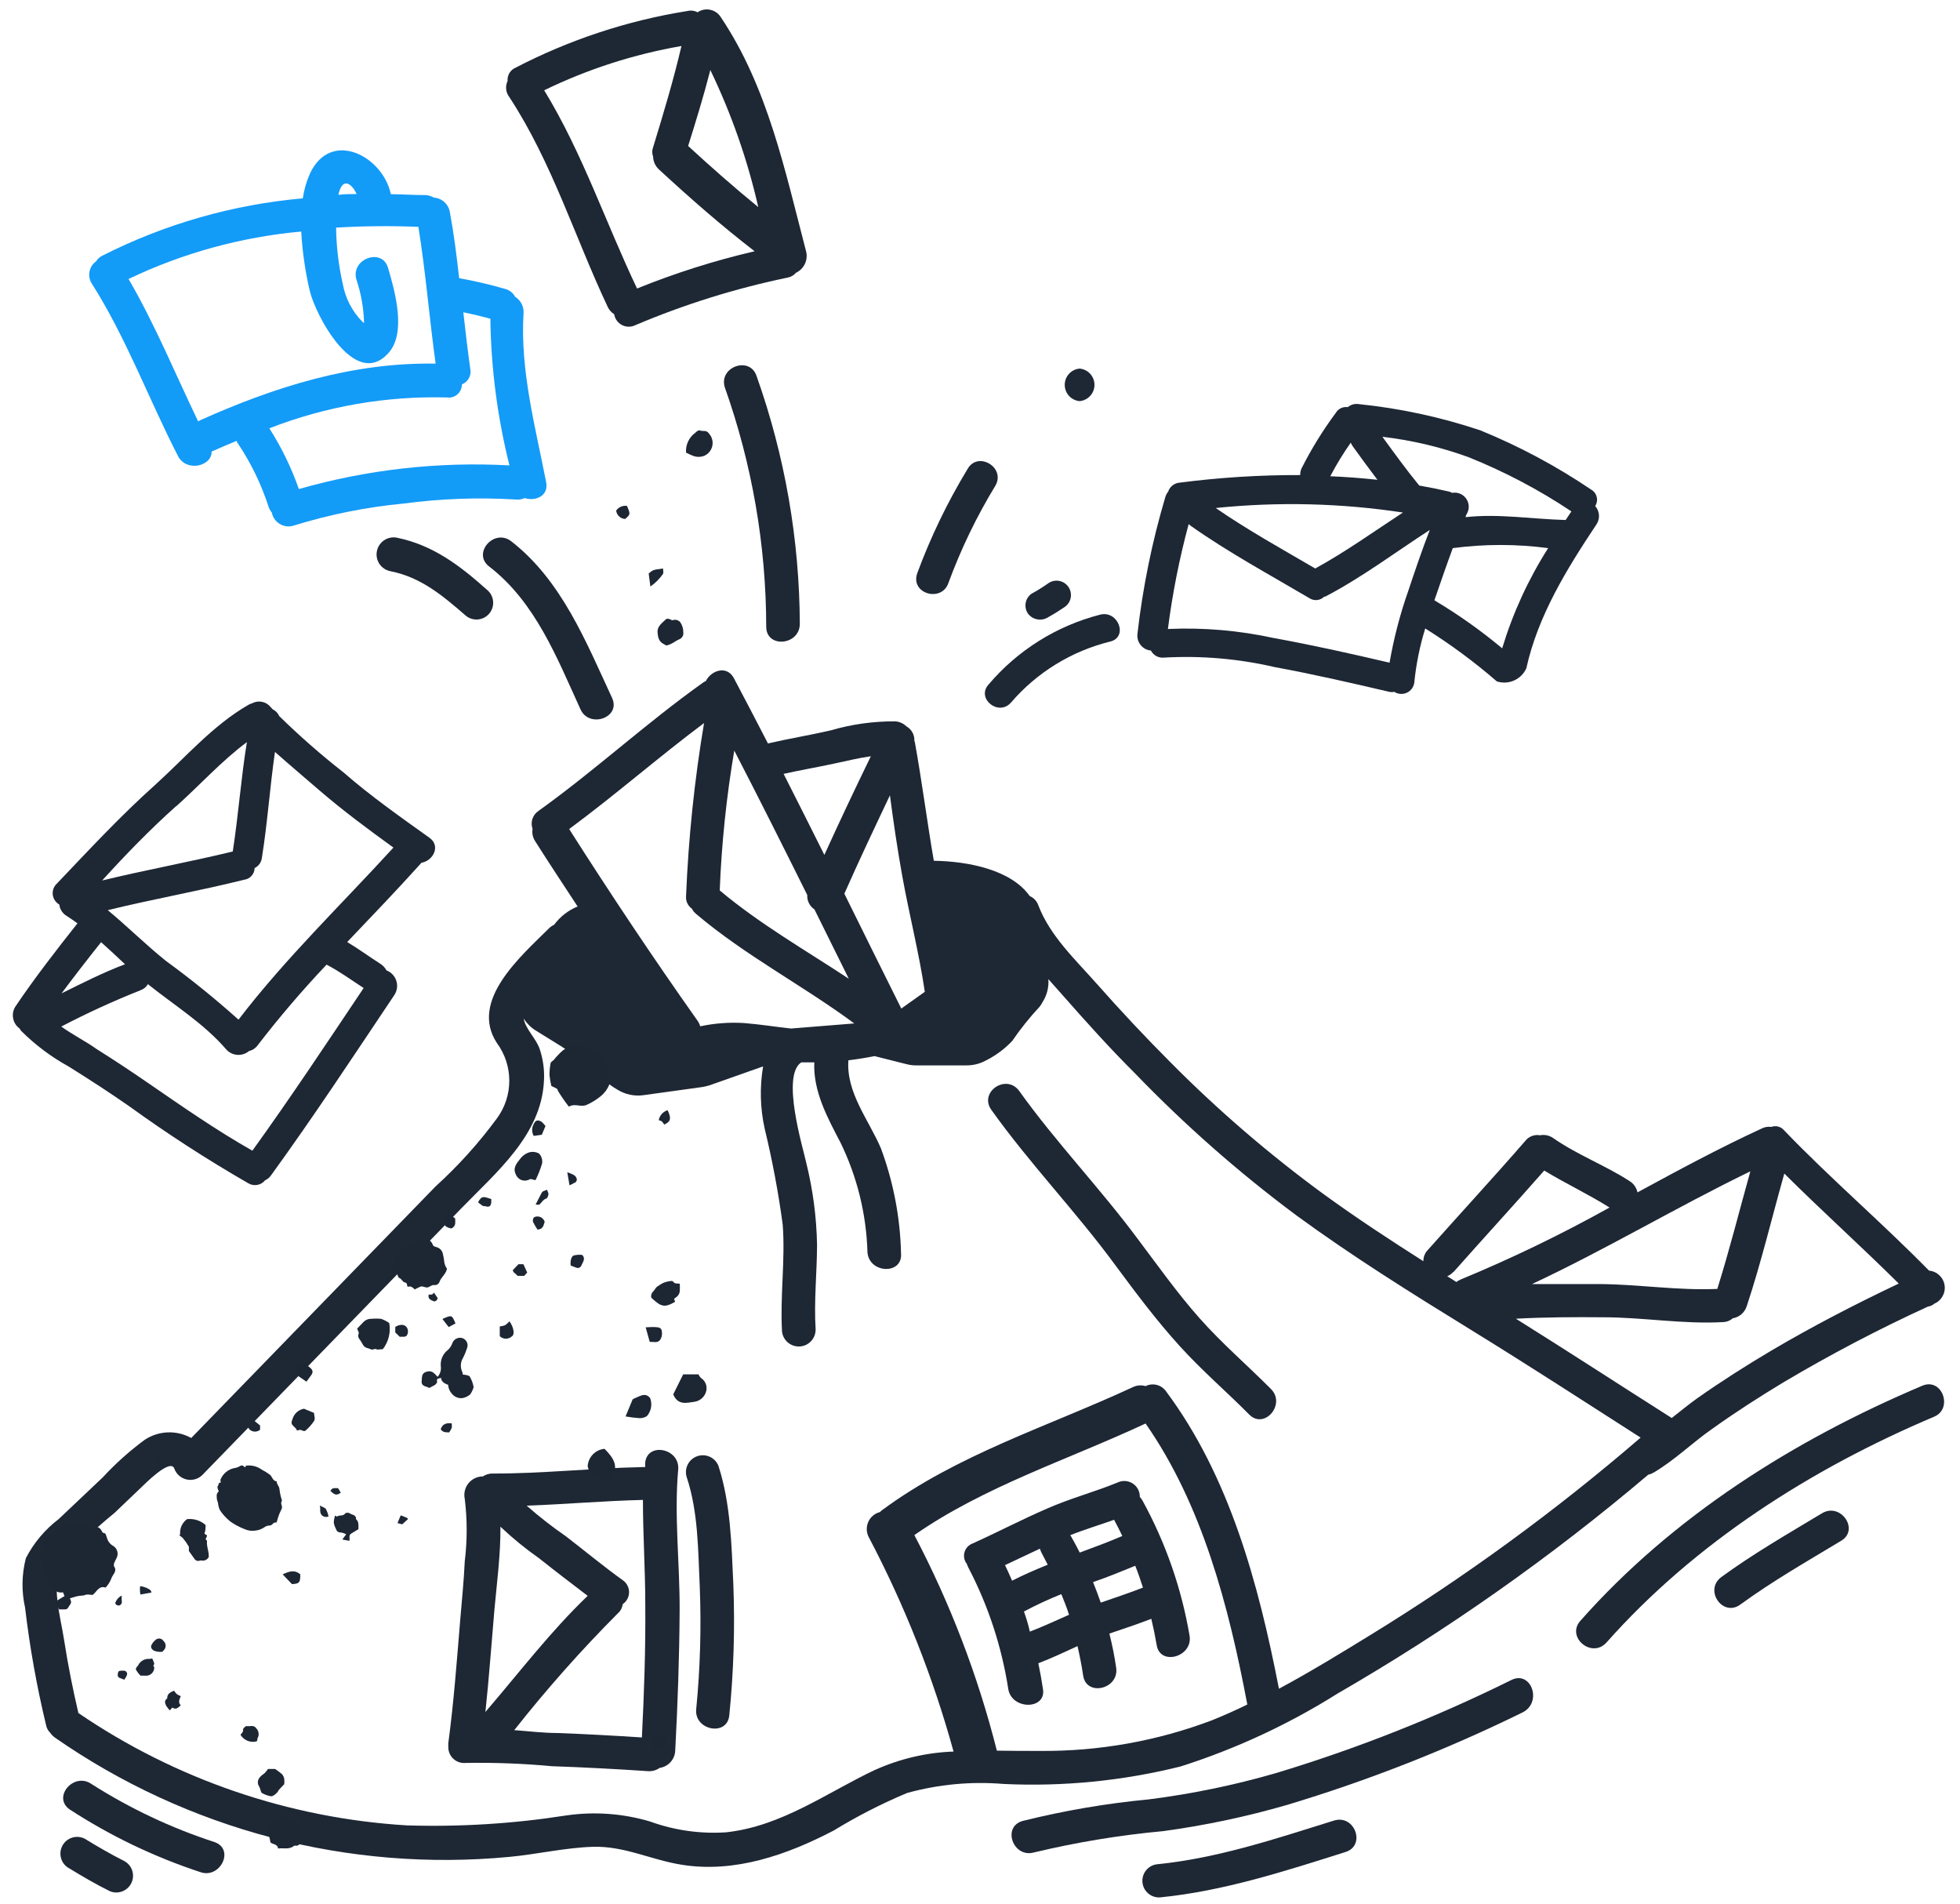 <?xml version="1.0" encoding="UTF-8"?>
<svg width="104px" height="101px" viewBox="0 0 104 101" version="1.1" xmlns="http://www.w3.org/2000/svg" xmlns:xlink="http://www.w3.org/1999/xlink">
    <!-- Generator: Sketch 61.2 (89653) - https://sketch.com -->
    <title>volcano</title>
    <desc>Created with Sketch.</desc>
    <g id="Page-1" stroke="none" stroke-width="1" fill="none" fill-rule="evenodd">
        <g id="export5" transform="translate(-226, -47)" fill-rule="nonzero">
            <g id="volcano" transform="translate(226, 47.5)">
                <path d="M57.285,19.053 C56.838,19.093 56.496,19.468 56.496,19.916 C56.496,20.365 56.838,20.739 57.285,20.779 C57.732,20.739 58.074,20.365 58.074,19.916 C58.074,19.468 57.732,19.093 57.285,19.053 L57.285,19.053 Z" id="Path" fill="#1D2633" opacity="0.99"></path>
                <line x1="29.797" y1="49.342" x2="32.153" y2="47.644" id="Path" fill="#1D2633" opacity="0.99"></line>
                <line x1="32.555" y1="49.612" x2="30.76" y2="48.725" id="Path" fill="#1D2633" opacity="0.99"></line>
                <path d="M62.643,93.209 C65.567,92.278 68.362,90.981 70.96,89.348 C76.795,85.977 82.316,82.09 87.456,77.732 C87.551,77.712 87.642,77.677 87.726,77.628 C88.849,76.976 89.805,76.02 90.901,75.264 C92.113,74.398 93.368,73.594 94.643,72.824 C97.123,71.352 99.68,70.012 102.302,68.811 C102.426,68.796 102.542,68.743 102.635,68.659 L102.635,68.659 C103.021,68.495 103.247,68.089 103.181,67.674 C103.115,67.259 102.776,66.942 102.358,66.905 C99.848,64.348 97.159,62.054 94.678,59.475 C94.512,59.268 94.234,59.19 93.985,59.281 C93.824,59.259 93.661,59.283 93.514,59.35 C91.254,60.39 89.071,61.568 86.887,62.754 C86.836,62.507 86.685,62.291 86.472,62.158 C85.169,61.312 83.699,60.771 82.41,59.87 C82.208,59.73 81.958,59.677 81.717,59.725 C81.424,59.671 81.126,59.783 80.941,60.016 C79.236,61.977 77.475,63.883 75.749,65.824 C75.601,65.981 75.522,66.191 75.527,66.406 C73.746,65.276 71.986,64.119 70.274,62.878 C67.366,60.753 64.631,58.401 62.095,55.843 C60.755,54.499 59.454,53.113 58.193,51.685 C57.077,50.423 55.712,49.148 55.095,47.526 C55.019,47.305 54.853,47.126 54.637,47.034 C53.66,45.648 51.394,45.19 49.55,45.163 C49.19,43.083 48.919,40.942 48.538,38.842 L48.517,38.814 C48.538,38.493 48.374,38.189 48.094,38.031 C47.932,37.873 47.718,37.779 47.491,37.767 C46.338,37.76 45.189,37.921 44.081,38.245 C42.972,38.502 41.85,38.682 40.748,38.939 C40.151,37.779 39.548,36.624 38.939,35.473 C38.564,34.78 37.746,35.057 37.455,35.626 C37.397,35.653 37.341,35.685 37.289,35.723 C34.288,37.857 31.578,40.366 28.577,42.515 C28.263,42.723 28.132,43.117 28.258,43.471 C28.221,43.698 28.27,43.931 28.396,44.123 C29.131,45.287 29.894,46.431 30.649,47.588 C30.152,47.791 29.72,48.127 29.401,48.559 C29.304,48.603 29.214,48.664 29.138,48.739 C27.648,50.222 24.889,52.579 26.366,54.831 C27.243,56.02 27.243,57.642 26.366,58.831 C25.403,60.14 24.312,61.35 23.108,62.442 L10.147,75.784 C9.366,75.349 8.408,75.39 7.666,75.888 C6.868,76.478 6.128,77.141 5.455,77.87 L3.119,80.081 C2.389,80.635 1.792,81.345 1.372,82.16 C1.151,83.02 1.136,83.921 1.331,84.787 C1.579,86.887 1.952,88.97 2.447,91.025 C2.478,91.175 2.552,91.313 2.662,91.42 C2.728,91.517 2.81,91.601 2.904,91.67 C9.943,96.572 18.492,98.816 27.031,98.005 C28.507,97.866 29.97,97.52 31.446,97.471 C33.123,97.416 34.544,98.164 36.166,98.421 C38.987,98.878 41.773,97.894 44.241,96.605 C45.485,95.845 46.785,95.18 48.129,94.616 C49.797,94.155 51.534,93.993 53.258,94.137 C56.415,94.286 59.576,93.973 62.643,93.209 L62.643,93.209 Z M94.678,61.756 C96.674,63.745 98.753,65.609 100.75,67.591 C98.441,68.687 96.175,69.858 93.978,71.154 C92.633,71.951 91.316,72.79 90.048,73.684 C89.591,74.01 89.147,74.377 88.703,74.723 C85.931,72.963 83.207,71.189 80.435,69.456 C81.987,69.373 83.533,69.366 85.085,69.38 C87.165,69.38 89.299,69.754 91.413,69.636 C91.607,69.634 91.794,69.563 91.94,69.435 C92.287,69.377 92.573,69.132 92.682,68.797 C93.451,66.482 94.013,64.105 94.678,61.756 Z M92.876,61.638 C92.294,63.717 91.774,65.796 91.122,67.876 C89.043,67.966 87.019,67.64 84.968,67.619 C83.741,67.619 82.514,67.619 81.287,67.619 C85.203,65.789 88.946,63.544 92.876,61.638 Z M77.129,66.975 C78.723,65.173 80.351,63.405 81.939,61.596 C83.082,62.289 84.295,62.858 85.404,63.558 C82.847,64.983 80.209,66.258 77.503,67.377 C77.421,67.411 77.344,67.455 77.274,67.508 C77.115,67.404 76.955,67.3 76.789,67.203 C76.914,67.154 77.025,67.075 77.115,66.975 L77.129,66.975 Z M47.873,45.96 C48.247,48.039 48.767,50.049 49.072,52.114 L47.824,53.002 C46.812,50.973 45.805,48.942 44.802,46.909 C45.578,45.156 46.389,43.444 47.221,41.69 C47.408,43.111 47.616,44.539 47.873,45.96 Z M44.269,40.006 C44.962,39.86 45.565,39.708 46.209,39.618 C45.364,41.351 44.546,43.083 43.742,44.851 C43.026,43.418 42.305,41.986 41.579,40.553 C42.473,40.352 43.374,40.2 44.269,40.006 L44.269,40.006 Z M38.959,39.313 C40.276,41.857 41.558,44.414 42.834,46.979 C42.816,47.283 42.961,47.573 43.215,47.741 C43.825,48.97 44.433,50.197 45.038,51.421 C42.737,49.903 40.311,48.517 38.19,46.736 C38.287,44.255 38.544,41.782 38.959,39.334 L38.959,39.313 Z M30.212,43.471 C32.652,41.669 34.932,39.673 37.358,37.857 C36.846,40.902 36.527,43.977 36.402,47.062 C36.387,47.316 36.505,47.56 36.714,47.706 C36.766,47.81 36.839,47.902 36.929,47.977 C39.535,50.188 42.591,51.768 45.329,53.792 L41.974,54.062 C41.15,53.972 40.325,53.84 39.479,53.771 C38.701,53.723 37.92,53.781 37.157,53.944 C37.128,53.846 37.083,53.752 37.026,53.667 C34.655,50.319 32.403,46.937 30.212,43.499 L30.212,43.471 Z M46.459,93.375 C43.846,94.609 41.496,96.376 38.53,96.702 C37.157,96.793 35.781,96.597 34.489,96.127 C33.046,95.7 31.528,95.591 30.039,95.808 C27.243,96.246 24.412,96.422 21.583,96.334 C15.344,95.955 9.323,93.896 4.159,90.374 C3.861,89.098 3.604,87.809 3.403,86.513 C3.237,85.37 2.627,83.36 3.355,82.355 C4.19,81.419 5.098,80.552 6.072,79.762 L7.458,78.439 C7.617,78.293 9.059,76.803 9.253,77.42 C9.366,77.718 9.627,77.935 9.94,77.992 C10.254,78.048 10.575,77.937 10.785,77.697 L24.473,63.606 C26.338,61.686 28.708,59.718 28.861,56.876 C28.9,56.287 28.822,55.696 28.632,55.136 C28.438,54.582 27.884,54.09 27.787,53.535 C27.787,53.535 27.787,53.535 27.787,53.535 C27.951,53.789 28.168,54.005 28.424,54.166 L29.81,55.025 C30.635,55.572 31.421,56.177 32.16,56.834 C32.16,56.911 32.444,57.119 32.763,57.306 C33.177,57.562 33.667,57.665 34.149,57.597 L37.254,57.167 C37.393,57.145 37.53,57.113 37.663,57.07 L40.491,56.072 C40.306,57.167 40.334,58.287 40.574,59.371 C40.981,61.049 41.3,62.747 41.531,64.459 C41.676,66.351 41.385,68.243 41.496,70.142 C41.553,70.618 41.975,70.964 42.453,70.927 C42.931,70.89 43.295,70.482 43.277,70.003 C43.187,68.513 43.347,67.03 43.354,65.54 C43.326,64.067 43.133,62.603 42.778,61.173 C42.605,60.376 41.441,56.571 42.515,55.857 C42.744,55.857 42.972,55.857 43.208,55.857 C43.139,57.382 43.901,58.782 44.594,60.106 C45.482,61.925 45.971,63.912 46.029,65.935 C46.119,67.065 47.9,67.134 47.81,65.997 C47.767,64.091 47.406,62.206 46.743,60.418 C46.098,58.907 44.892,57.465 45.017,55.746 C45.488,55.691 45.953,55.615 46.403,55.525 C47.096,55.698 47.789,55.871 48.136,55.961 C48.297,56.001 48.462,56.019 48.628,56.017 L51.29,56.017 C51.651,56.018 52.006,55.928 52.322,55.753 C52.841,55.492 53.31,55.142 53.709,54.721 C54.146,54.083 54.63,53.478 55.157,52.912 C55.217,52.839 55.268,52.76 55.31,52.676 C55.548,52.31 55.66,51.877 55.628,51.442 L56.453,52.371 C57.673,53.757 58.921,55.143 60.217,56.432 C62.868,59.181 65.74,61.708 68.804,63.987 C71.764,66.15 74.883,68.097 78.002,70.017 C81.121,71.937 84.046,73.836 87.054,75.763 C82.526,79.666 77.688,83.194 72.589,86.312 C71.043,87.262 69.477,88.218 67.862,89.085 C66.774,83.484 65.228,77.815 61.887,73.33 C61.648,72.966 61.175,72.838 60.785,73.032 C60.555,72.963 60.306,72.986 60.092,73.095 C55.608,75.174 50.777,76.664 46.778,79.631 L46.687,79.714 C46.41,79.786 46.182,79.981 46.068,80.244 C45.954,80.507 45.968,80.807 46.105,81.058 C48.007,84.672 49.513,88.481 50.597,92.418 C49.161,92.469 47.748,92.799 46.438,93.389 L46.459,93.375 Z M52.891,92.356 L52.891,92.356 C51.887,88.39 50.419,84.556 48.517,80.934 C52.253,78.335 56.668,76.941 60.785,75.015 L60.785,75.015 C63.786,79.319 65.193,84.67 66.184,89.923 C65.575,90.221 64.951,90.499 64.32,90.755 C61.402,91.859 58.305,92.412 55.185,92.384 C54.436,92.391 53.66,92.377 52.891,92.37 L52.891,92.356 Z" id="Shape" fill="#1D2633" opacity="0.99"></path>
                <path d="M11.388,97.222 C9.088,96.474 6.891,95.437 4.852,94.137 C3.916,93.493 2.772,94.83 3.687,95.482 C5.844,96.886 8.174,98.004 10.618,98.809 C11.672,99.197 12.476,97.61 11.388,97.222 Z" id="Path" fill="#1D2633" opacity="0.99"></path>
                <path d="M6.619,98.24 C5.891,97.873 5.184,97.464 4.484,97.034 C4.2,96.895 3.862,96.917 3.598,97.094 C3.335,97.271 3.185,97.574 3.207,97.891 C3.228,98.208 3.416,98.489 3.701,98.629 C4.394,99.051 5.087,99.46 5.836,99.828 C6.267,100.004 6.761,99.817 6.967,99.399 C7.173,98.981 7.021,98.475 6.619,98.24 L6.619,98.24 Z" id="Path" fill="#1D2633" opacity="0.99"></path>
                <path d="M35.986,77.454 C36.083,76.325 34.329,75.978 34.232,77.115 C34.229,77.186 34.229,77.258 34.232,77.33 C34.154,77.322 34.075,77.322 33.997,77.33 C31.37,77.385 28.764,77.676 26.144,77.669 C25.959,77.665 25.777,77.718 25.624,77.822 C25.326,77.821 25.044,77.956 24.857,78.187 C24.67,78.419 24.598,78.723 24.661,79.014 C24.796,80.112 24.796,81.222 24.661,82.32 C24.612,83.366 24.508,84.399 24.418,85.46 C24.238,87.636 24.078,89.812 23.787,91.975 C23.787,91.975 23.787,92.023 23.787,92.051 L23.787,92.183 C23.786,92.422 23.887,92.65 24.064,92.81 C24.241,92.97 24.478,93.047 24.716,93.021 C26.243,92.996 27.77,93.054 29.291,93.195 C30.991,93.255 32.689,93.343 34.385,93.458 C34.604,93.473 34.822,93.412 35.002,93.285 C35.454,93.22 35.798,92.847 35.827,92.391 C35.958,89.909 36.048,87.421 36.062,84.94 C36.076,82.459 35.764,79.929 35.986,77.454 Z M25.756,90.318 C25.95,88.516 26.075,86.707 26.234,84.898 C26.359,83.512 26.567,81.966 26.553,80.49 C27.191,81.093 27.872,81.649 28.591,82.154 C29.464,82.847 30.316,83.498 31.183,84.157 C29.2,86.056 27.544,88.239 25.756,90.318 Z M34.073,91.67 C32.576,91.573 31.079,91.49 29.575,91.434 C28.819,91.434 28.057,91.337 27.287,91.282 C28.999,89.112 30.834,87.043 32.784,85.085 C32.927,84.961 33.018,84.788 33.04,84.6 C33.252,84.457 33.379,84.218 33.379,83.963 C33.379,83.707 33.252,83.468 33.04,83.325 C32.008,82.583 31.03,81.772 30.025,80.996 C29.3,80.497 28.606,79.956 27.946,79.374 C30.025,79.298 32.056,79.118 34.115,79.069 L34.115,79.069 C34.115,80.92 34.239,82.777 34.239,84.614 C34.26,86.978 34.177,89.327 34.059,91.67 L34.073,91.67 Z" id="Shape" fill="#1D2633" opacity="0.99"></path>
                <path d="M38.121,77.26 C37.942,76.816 37.445,76.591 36.993,76.751 C36.541,76.911 36.296,77.398 36.436,77.856 C37.053,79.714 37.039,81.731 37.13,83.671 C37.216,85.838 37.154,88.008 36.942,90.166 C36.825,91.289 38.578,91.635 38.696,90.505 C38.93,88.189 39.002,85.859 38.911,83.533 C38.814,81.433 38.772,79.277 38.121,77.26 Z" id="Path" fill="#1D2633" opacity="0.99"></path>
                <path d="M80.213,88.613 C76.179,90.612 71.985,92.27 67.675,93.569 C65.475,94.204 63.23,94.667 60.958,94.955 C58.701,95.169 56.463,95.551 54.263,96.099 C53.154,96.411 53.757,98.081 54.866,97.769 C57.121,97.23 59.412,96.852 61.721,96.639 C63.937,96.338 66.129,95.874 68.278,95.253 C72.583,93.96 76.774,92.314 80.809,90.332 C81.842,89.792 81.253,88.121 80.213,88.613 Z" id="Path" fill="#1D2633" opacity="0.99"></path>
                <path d="M70.787,96.078 C67.716,97.034 64.653,98.067 61.43,98.393 C60.944,98.431 60.581,98.856 60.619,99.343 C60.657,99.829 61.082,100.192 61.568,100.153 C64.944,99.814 68.167,98.767 71.39,97.748 C72.492,97.409 71.889,95.738 70.787,96.078 Z" id="Path" fill="#1D2633" opacity="0.99"></path>
                <path d="M59.184,66.621 C60.272,68.09 61.367,69.553 62.594,70.904 C63.821,72.256 65.069,73.31 66.281,74.536 C67.085,75.354 68.243,74.003 67.446,73.192 C66.191,71.93 64.833,70.766 63.648,69.428 C62.462,68.09 61.451,66.656 60.404,65.27 C58.394,62.553 56.037,60.113 54.076,57.368 C53.383,56.439 51.934,57.437 52.6,58.373 C54.644,61.243 57.091,63.766 59.184,66.621 Z" id="Path" fill="#1D2633" opacity="0.99"></path>
                <path d="M61.069,34.011 C61.2,34.267 61.476,34.416 61.762,34.385 C63.738,34.273 65.719,34.443 67.647,34.891 C69.685,35.265 71.702,35.729 73.718,36.201 C73.805,36.218 73.895,36.218 73.982,36.201 C74.178,36.328 74.426,36.347 74.64,36.252 C74.853,36.157 75.005,35.96 75.042,35.729 C75.138,34.749 75.333,33.78 75.625,32.839 C76.961,33.676 78.231,34.614 79.423,35.646 C80.045,35.849 80.721,35.55 80.989,34.953 C81.599,32.181 83.124,29.699 84.704,27.329 C84.913,27.026 84.887,26.619 84.642,26.345 C84.735,26.202 84.764,26.027 84.723,25.862 C84.683,25.696 84.575,25.555 84.427,25.472 C82.577,24.222 80.603,23.167 78.536,22.325 C76.451,21.628 74.297,21.163 72.11,20.939 C71.898,20.902 71.68,20.96 71.514,21.098 C71.263,21.062 71.015,21.179 70.884,21.396 C70.196,22.322 69.589,23.305 69.068,24.335 C69.013,24.45 68.987,24.575 68.992,24.702 C66.853,24.695 64.715,24.829 62.594,25.104 C62.312,25.124 62.071,25.314 61.984,25.582 C61.914,25.668 61.863,25.767 61.832,25.874 C61.129,28.243 60.635,30.668 60.355,33.123 C60.328,33.337 60.389,33.552 60.524,33.719 C60.658,33.886 60.855,33.992 61.069,34.011 Z M79.707,33.893 C78.58,32.951 77.379,32.1 76.117,31.349 C76.117,31.294 76.151,31.231 76.172,31.169 C76.47,30.302 76.768,29.436 77.087,28.577 C78.766,28.355 80.467,28.355 82.147,28.577 C81.095,30.229 80.274,32.018 79.707,33.893 L79.707,33.893 Z M77.905,23.746 C79.825,24.514 81.661,25.48 83.38,26.629 L83.075,27.086 C81.301,27.038 79.534,26.74 77.766,26.934 C77.766,26.851 77.829,26.775 77.863,26.698 C77.982,26.445 77.949,26.147 77.778,25.925 C77.608,25.703 77.328,25.595 77.052,25.645 C76.991,25.607 76.923,25.581 76.851,25.569 C76.338,25.451 75.826,25.347 75.306,25.257 C74.613,24.411 73.989,23.545 73.351,22.671 C74.906,22.852 76.434,23.213 77.905,23.746 Z M71.667,22.963 C71.695,23.042 71.735,23.117 71.785,23.184 C72.214,23.78 72.644,24.37 73.088,24.952 C72.256,24.862 71.417,24.799 70.586,24.765 C70.912,24.14 71.28,23.538 71.688,22.963 L71.667,22.963 Z M74.439,26.691 C72.901,27.696 71.404,28.771 69.789,29.658 C68.007,28.618 66.205,27.62 64.507,26.449 C67.819,26.109 71.161,26.19 74.453,26.691 L74.439,26.691 Z M63.072,27.301 L63.149,27.371 C65.166,28.798 67.349,29.977 69.477,31.231 C69.726,31.397 70.057,31.362 70.267,31.148 L70.322,31.148 C72.284,30.122 74.044,28.792 75.867,27.613 C75.451,28.681 75.084,29.769 74.723,30.85 C74.287,32.088 73.956,33.361 73.732,34.655 C71.688,34.177 69.643,33.719 67.578,33.345 C65.737,32.944 63.852,32.783 61.97,32.867 C62.211,30.989 62.579,29.129 63.072,27.301 L63.072,27.301 Z" id="Shape" fill="#1D2633" opacity="0.99"></path>
                <path d="M53.639,36.776 C55.016,35.171 56.86,34.037 58.914,33.532 C59.87,33.297 59.337,31.869 58.38,32.105 C56.069,32.698 53.998,33.993 52.454,35.813 C51.789,36.547 52.974,37.518 53.639,36.776 Z" id="Path" fill="#1D2633" opacity="0.99"></path>
                <path d="M50.326,30.42 C50.989,28.622 51.824,26.893 52.821,25.257 C53.369,24.286 51.879,23.413 51.338,24.383 C50.271,26.142 49.375,27.999 48.663,29.928 C48.309,31.016 49.98,31.467 50.326,30.42 Z" id="Path" fill="#1D2633" opacity="0.99"></path>
                <path d="M55.628,32.236 C55.933,32.07 56.225,31.883 56.509,31.689 C56.851,31.442 56.929,30.964 56.682,30.621 C56.435,30.279 55.957,30.201 55.615,30.448 C55.332,30.648 55.038,30.83 54.734,30.996 C54.568,31.113 54.456,31.291 54.422,31.492 C54.388,31.692 54.436,31.898 54.554,32.063 C54.813,32.391 55.28,32.466 55.628,32.236 Z" id="Path" fill="#1D2633" opacity="0.99"></path>
                <path d="M38.46,20.051 C39.907,24.129 40.65,28.423 40.657,32.749 C40.657,33.893 42.411,33.747 42.439,32.617 C42.423,28.13 41.647,23.677 40.145,19.448 C39.784,18.367 38.121,18.963 38.46,20.051 Z" id="Path" fill="#1D2633" opacity="0.99"></path>
                <path d="M32.25,15.789 C32.325,15.946 32.443,16.078 32.59,16.17 C32.628,16.415 32.781,16.627 33.001,16.742 C33.221,16.857 33.482,16.861 33.706,16.752 C36.308,15.648 39.012,14.803 41.78,14.229 C41.956,14.2 42.116,14.109 42.231,13.973 C42.673,13.767 42.899,13.27 42.764,12.802 C41.649,8.539 40.734,4.11 38.245,0.409 C38.119,0.207 37.916,0.066 37.683,0.018 C37.45,-0.031 37.208,0.018 37.012,0.152 C36.849,0.063 36.658,0.039 36.478,0.083 C33.291,0.591 30.206,1.61 27.343,3.098 C27.073,3.218 26.908,3.497 26.934,3.791 C26.799,4.075 26.836,4.411 27.031,4.658 C29.291,8.109 30.497,12.074 32.25,15.789 Z M37.691,3.216 C38.81,5.536 39.663,7.975 40.235,10.487 C38.959,9.447 37.726,8.359 36.513,7.243 C36.935,5.905 37.344,4.568 37.691,3.216 Z M36.159,1.941 C35.736,3.75 35.196,5.545 34.655,7.312 C34.593,7.473 34.593,7.651 34.655,7.811 C34.662,8.078 34.781,8.329 34.981,8.504 C36.61,10.008 38.28,11.471 40.041,12.829 C37.913,13.324 35.827,13.985 33.803,14.805 C32.132,11.305 30.912,7.624 28.875,4.29 C31.18,3.169 33.633,2.378 36.159,1.941 L36.159,1.941 Z" id="Shape" fill="#1D2633" opacity="0.99"></path>
                <path d="M9.447,23.697 C9.898,24.564 11.249,24.231 11.228,23.455 C11.672,23.261 12.115,23.066 12.559,22.886 C12.559,22.942 12.608,22.997 12.642,23.053 C13.32,24.07 13.856,25.176 14.236,26.338 C14.273,26.468 14.337,26.588 14.423,26.691 C14.471,26.943 14.624,27.163 14.844,27.295 C15.063,27.428 15.329,27.46 15.574,27.385 C17.474,26.795 19.43,26.402 21.41,26.213 C23.383,25.951 25.377,25.879 27.364,25.998 C27.525,26.017 27.688,25.991 27.835,25.922 C28.41,26.109 29.124,25.811 28.979,25.076 C28.403,22.124 27.592,19.137 27.78,16.101 C27.8,15.757 27.63,15.429 27.336,15.248 C27.22,15.031 27.015,14.874 26.775,14.819 C25.981,14.59 25.176,14.402 24.363,14.257 C24.231,13.079 24.085,11.908 23.87,10.75 C23.798,10.328 23.446,10.01 23.018,9.981 C22.883,9.902 22.731,9.857 22.574,9.849 C21.971,9.849 21.355,9.807 20.738,9.8 C20.322,7.79 17.57,6.335 16.454,8.692 C16.264,9.115 16.134,9.563 16.066,10.022 C12.353,10.35 8.737,11.385 5.413,13.072 C5.283,13.137 5.175,13.238 5.101,13.363 C4.733,13.624 4.625,14.123 4.852,14.514 C6.702,17.418 7.881,20.654 9.447,23.697 Z M23.718,20.585 C23.918,20.613 24.12,20.553 24.272,20.42 C24.424,20.287 24.51,20.094 24.508,19.892 C24.84,19.761 25.028,19.409 24.952,19.06 C24.813,18.062 24.695,17.064 24.584,16.066 C25.07,16.163 25.541,16.281 26.019,16.406 C26.054,19.031 26.394,21.643 27.031,24.189 C23.263,23.982 19.486,24.406 15.858,25.444 C15.462,24.313 14.936,23.231 14.292,22.221 C17.293,21.053 20.498,20.497 23.718,20.585 L23.718,20.585 Z M18.021,9.599 C18.263,8.906 18.714,9.322 18.922,9.794 C18.596,9.794 18.277,9.794 17.958,9.835 C17.972,9.755 17.993,9.676 18.021,9.599 L18.021,9.599 Z M15.983,11.783 C16.043,12.838 16.194,13.886 16.433,14.916 C16.732,16.212 18.825,20.176 20.592,18.249 C21.59,17.182 20.953,14.943 20.592,13.717 C20.287,12.621 18.603,13.224 18.908,14.32 C19.16,15.066 19.297,15.847 19.317,16.634 L19.247,16.586 C18.695,16.034 18.324,15.325 18.187,14.555 C17.965,13.577 17.846,12.578 17.834,11.575 C19.317,11.485 20.779,11.478 22.2,11.533 C22.588,13.938 22.782,16.385 23.115,18.79 C18.714,18.714 14.555,20.024 10.598,21.805 L10.514,21.854 C9.295,19.324 8.234,16.725 6.82,14.299 C9.701,12.923 12.804,12.071 15.983,11.783 L15.983,11.783 Z" id="Shape" fill="#129AF8" opacity="0.99"></path>
                <path d="M101.997,73.012 C95.198,75.888 88.752,79.943 83.852,85.487 C83.096,86.347 84.448,87.497 85.238,86.638 C89.937,81.336 96.12,77.406 102.628,74.654 C103.647,74.231 103.058,72.561 101.997,73.012 Z" id="Path" fill="#1D2633" opacity="0.99"></path>
                <path d="M96.681,79.776 C94.872,80.864 93.035,81.918 91.33,83.165 C90.408,83.859 91.413,85.3 92.342,84.621 C94.054,83.373 95.884,82.327 97.7,81.232 C98.677,80.643 97.665,79.187 96.681,79.776 Z" id="Path" fill="#1D2633" opacity="0.99"></path>
                <path d="M30.802,37.13 C31.266,38.155 32.957,37.573 32.479,36.527 C31.093,33.546 29.803,30.289 27.121,28.209 C26.213,27.516 25.042,28.854 25.957,29.554 C28.417,31.446 29.561,34.42 30.802,37.13 Z" id="Path" fill="#1D2633" opacity="0.99"></path>
                <path d="M21.05,28.022 C20.558,27.932 20.086,28.258 19.996,28.75 C19.906,29.242 20.232,29.713 20.724,29.803 C22.353,30.129 23.496,31.106 24.723,32.167 C25.093,32.466 25.633,32.421 25.947,32.064 C26.262,31.706 26.238,31.165 25.894,30.836 C24.432,29.526 22.997,28.417 21.05,28.022 Z" id="Path" fill="#1D2633" opacity="0.99"></path>
                <path d="M6.848,58.179 C8.883,59.65 10.993,61.015 13.169,62.268 C13.467,62.449 13.852,62.381 14.07,62.109 C14.193,62.055 14.298,61.969 14.375,61.859 C16.648,58.727 18.776,55.49 20.932,52.274 C21.074,52.051 21.11,51.777 21.028,51.526 C20.946,51.274 20.755,51.073 20.509,50.978 C20.43,50.833 20.316,50.712 20.176,50.624 C19.587,50.25 19.026,49.834 18.423,49.474 C19.74,48.088 21.077,46.701 22.366,45.267 L22.366,45.267 C22.969,45.17 23.406,44.386 22.789,43.943 C21.237,42.834 19.677,41.739 18.229,40.477 C17.038,39.545 15.899,38.548 14.819,37.49 C14.749,37.333 14.626,37.205 14.472,37.13 L14.361,37.012 C14.126,36.713 13.71,36.628 13.377,36.811 C13.306,36.828 13.238,36.856 13.176,36.894 C11.291,37.982 9.856,39.666 8.248,41.122 C6.404,42.771 4.72,44.587 3.022,46.369 C2.857,46.518 2.775,46.738 2.799,46.958 C2.824,47.179 2.953,47.375 3.147,47.485 C3.175,47.735 3.319,47.958 3.535,48.088 C3.729,48.212 3.923,48.344 4.11,48.483 C2.987,49.903 1.864,51.345 0.839,52.863 C0.567,53.25 0.656,53.784 1.04,54.062 C1.066,54.109 1.096,54.153 1.13,54.194 C1.876,54.937 2.723,55.572 3.646,56.079 C4.72,56.751 5.794,57.444 6.848,58.179 Z M13.509,45.551 C13.724,45.447 13.87,45.24 13.897,45.003 C14.195,43.139 14.32,41.254 14.59,39.389 C15.373,40.082 16.191,40.775 16.995,41.468 C18.242,42.536 19.552,43.506 20.876,44.463 C18.104,47.498 15.151,50.333 12.656,53.591 C11.427,52.49 10.143,51.451 8.809,50.479 C7.735,49.619 6.772,48.656 5.718,47.783 C8.123,47.193 10.57,46.764 12.961,46.168 C13.271,46.126 13.504,45.864 13.509,45.551 L13.509,45.551 Z M9.35,42.272 C10.598,41.156 11.748,39.874 13.1,38.869 C12.788,40.789 12.649,42.744 12.351,44.671 C10.036,45.232 7.7,45.655 5.42,46.209 C6.647,44.858 7.943,43.52 9.329,42.279 L9.35,42.272 Z M5.365,49.481 C5.794,49.862 6.21,50.257 6.633,50.652 C5.476,51.089 4.373,51.65 3.265,52.198 C3.944,51.29 4.651,50.375 5.365,49.481 Z M7.444,52.031 C7.615,51.979 7.759,51.862 7.846,51.706 C9.232,52.821 10.812,53.785 12.005,55.171 C12.32,55.522 12.857,55.559 13.217,55.254 C13.399,55.213 13.559,55.107 13.668,54.956 C14.815,53.467 16.036,52.038 17.328,50.673 C18.021,51.033 18.644,51.491 19.296,51.913 C17.355,54.811 15.428,57.715 13.391,60.543 C11.471,59.454 9.703,58.221 7.888,56.973 C6.986,56.349 6.072,55.746 5.115,55.143 C4.574,54.755 3.861,54.395 3.251,53.958 C4.619,53.243 6.023,52.6 7.458,52.031 L7.444,52.031 Z" id="Shape" fill="#1D2633" opacity="0.99"></path>
                <path d="M55.344,89.119 C55.275,88.655 55.192,88.197 55.095,87.733 C55.788,87.47 56.481,87.144 57.174,86.825 C57.292,87.338 57.396,87.858 57.472,88.378 C57.632,89.521 59.385,89.112 59.226,87.976 C59.137,87.364 59.017,86.758 58.865,86.16 C59.607,85.903 60.362,85.661 61.09,85.376 C61.201,85.841 61.298,86.312 61.374,86.763 C61.548,87.892 63.301,87.4 63.121,86.278 C62.694,83.766 61.851,81.344 60.626,79.111 C60.587,79.037 60.538,78.97 60.48,78.91 C60.487,78.622 60.344,78.351 60.102,78.196 C59.86,78.04 59.554,78.022 59.295,78.147 C58.061,78.653 56.765,78.993 55.545,79.534 C54.215,80.109 52.932,80.781 51.615,81.377 C51.403,81.452 51.24,81.624 51.178,81.841 C51.116,82.057 51.163,82.29 51.304,82.465 C51.323,82.53 51.348,82.593 51.38,82.653 C52.436,84.673 53.152,86.853 53.501,89.105 C53.681,90.207 55.504,90.214 55.344,89.119 Z M60.238,82.562 C60.39,82.944 60.522,83.332 60.647,83.72 C59.912,84.011 59.156,84.254 58.408,84.517 C58.276,84.15 58.144,83.782 57.999,83.429 C58.747,83.172 59.496,82.867 60.238,82.562 Z M59.115,80.123 C59.267,80.407 59.413,80.691 59.551,80.982 C58.81,81.301 58.047,81.585 57.292,81.862 C57.153,81.585 57.008,81.315 56.855,81.045 C56.836,81.007 56.813,80.972 56.786,80.941 C57.528,80.643 58.339,80.4 59.115,80.123 L59.115,80.123 Z M53.702,83.353 C53.584,83.075 53.459,82.805 53.327,82.528 L55.178,81.655 C55.199,81.732 55.229,81.806 55.268,81.876 L55.594,82.507 C54.956,82.763 54.319,83.041 53.702,83.353 L53.702,83.353 Z M54.332,84.988 C54.976,84.646 55.638,84.338 56.315,84.067 C56.46,84.427 56.599,84.76 56.724,85.162 C56.03,85.467 55.337,85.792 54.644,86.056 C54.568,85.695 54.457,85.342 54.332,84.988 L54.332,84.988 Z" id="Shape" fill="#1D2633" opacity="0.99"></path>
                <path d="M2.28,81.259 C2.377,81.176 2.44,81.135 2.495,81.079 C2.642,80.93 2.8,80.791 2.966,80.663 C3.122,80.556 3.289,80.467 3.466,80.4 C3.66,80.316 3.871,80.281 4.082,80.296 C4.221,80.296 4.36,80.296 4.512,80.296 C4.602,80.423 4.739,80.509 4.893,80.532 C4.916,80.535 4.94,80.535 4.963,80.532 C5.12,80.462 5.304,80.53 5.378,80.684 C5.413,80.726 5.434,80.802 5.469,80.816 C5.635,80.816 5.628,80.975 5.683,81.107 C5.738,81.287 5.863,81.437 6.03,81.523 C6.236,81.666 6.301,81.94 6.182,82.16 C6.131,82.255 6.084,82.352 6.044,82.452 C6.044,82.493 6.044,82.556 6.044,82.583 C6.238,82.84 5.995,83.006 5.919,83.207 C5.883,83.306 5.836,83.402 5.78,83.491 C5.725,83.574 5.663,83.651 5.607,83.72 C5.24,83.595 5.136,83.949 4.914,84.108 C4.796,84.108 4.63,84.06 4.526,84.108 C4.422,84.157 4.235,84.143 4.096,84.177 C3.958,84.212 3.854,84.247 3.708,84.288 C3.75,84.399 3.826,84.489 3.708,84.642 C3.59,84.794 3.618,84.871 3.424,84.877 L3.14,84.877 C3.036,84.741 3,84.565 3.043,84.399 L3.424,84.17 L3.341,83.969 C3.015,84.039 2.807,83.789 2.564,83.637 C2.54,83.63 2.525,83.606 2.53,83.581 C2.53,83.512 2.627,83.443 2.53,83.366 C2.463,83.311 2.41,83.239 2.377,83.159 C2.377,83.103 2.377,83.034 2.322,82.971 C2.194,82.564 2.144,82.136 2.176,81.71 C2.173,81.689 2.173,81.668 2.176,81.648 C2.225,81.585 2.308,81.557 2.294,81.454 C2.285,81.389 2.281,81.324 2.28,81.259 L2.28,81.259 Z" id="Path" fill="#1D2633"></path>
                <path d="M11.506,79.014 C11.506,78.903 11.464,78.778 11.561,78.667 C11.658,78.556 11.561,78.563 11.561,78.508 C11.561,78.452 11.512,78.348 11.561,78.328 C11.609,78.307 11.561,78.127 11.713,78.154 C11.713,78.092 11.679,78.009 11.713,77.96 C11.842,77.671 12.098,77.458 12.407,77.385 C12.503,77.374 12.597,77.346 12.684,77.302 C12.781,77.239 12.857,77.205 12.954,77.302 C13.051,77.399 13.016,77.26 13.051,77.253 C13.35,77.211 13.654,77.288 13.897,77.468 C14.052,77.547 14.201,77.64 14.34,77.745 C14.451,77.863 14.479,78.064 14.68,78.085 C14.68,78.244 14.812,78.341 14.825,78.473 C14.85,78.69 14.897,78.903 14.964,79.111 C14.867,79.236 14.964,79.346 14.964,79.464 C14.962,79.509 14.948,79.552 14.923,79.589 C14.846,79.74 14.783,79.898 14.735,80.06 C14.72,80.134 14.696,80.206 14.666,80.275 C14.507,80.213 14.458,80.428 14.313,80.428 C14.216,80.426 14.121,80.455 14.042,80.511 C13.891,80.618 13.714,80.683 13.529,80.698 C13.346,80.724 13.158,80.698 12.989,80.622 C12.716,80.519 12.457,80.382 12.219,80.213 C12.007,80.043 11.823,79.842 11.672,79.617 C11.611,79.491 11.575,79.354 11.568,79.215 C11.538,79.151 11.517,79.083 11.506,79.014 L11.506,79.014 Z" id="Path" fill="#1D2633"></path>
                <path d="M23.718,66.801 C23.663,67.092 23.406,67.252 23.323,67.494 C23.28,67.621 23.149,67.696 23.018,67.668 C22.879,67.668 22.782,67.792 22.664,67.799 C22.547,67.806 22.436,67.716 22.318,67.751 C22.211,67.796 22.107,67.847 22.006,67.903 C21.909,67.813 21.805,67.695 21.646,67.765 C21.562,67.709 21.646,67.564 21.493,67.536 C21.341,67.508 21.313,67.314 21.147,67.28 C21.147,67.28 21.147,67.231 21.112,67.196 C21.054,66.978 20.93,66.782 20.758,66.635 C20.793,66.545 20.966,66.517 20.849,66.379 C20.849,66.379 20.849,66.33 20.849,66.309 C21.044,66.031 21.294,65.795 21.583,65.616 C21.651,65.583 21.714,65.541 21.77,65.491 C21.881,65.384 22.01,65.297 22.152,65.235 C22.224,65.19 22.315,65.19 22.387,65.235 C22.488,65.301 22.623,65.28 22.699,65.186 C22.768,65.304 22.9,65.353 22.949,65.498 C22.997,65.644 23.101,65.63 23.184,65.665 C23.354,65.717 23.479,65.863 23.503,66.039 C23.536,66.166 23.559,66.296 23.572,66.427 C23.585,66.563 23.636,66.692 23.718,66.801 Z" id="Path" fill="#1D2633"></path>
                <path d="M29.256,57.112 C29.211,56.927 29.178,56.739 29.159,56.55 C29.154,56.336 29.172,56.122 29.214,55.913 C29.214,55.843 29.318,55.788 29.381,55.732 C29.531,55.54 29.701,55.364 29.887,55.206 C30.201,54.989 30.597,54.93 30.961,55.046 C31.141,55.102 31.384,55.005 31.481,55.261 C31.848,55.407 31.917,55.469 32.056,55.732 C32.098,55.823 32.181,55.892 32.222,55.982 C32.264,56.072 32.347,56.238 32.306,56.315 C32.195,56.53 32.306,56.689 32.382,56.876 C32.3,57.178 32.125,57.447 31.883,57.645 C31.646,57.842 31.382,58.003 31.1,58.124 C30.795,58.235 30.49,58.02 30.185,58.207 C29.977,57.941 29.785,57.663 29.609,57.375 C29.582,57.257 29.575,57.257 29.256,57.112 Z" id="Path" fill="#1D2633"></path>
                <path d="M10.909,80.4 C10.909,80.546 10.909,80.698 10.847,80.857 L10.986,80.954 C10.986,81.058 10.833,81.142 10.986,81.232 C10.944,81.523 11.097,81.8 11.076,82.098 C11.008,82.234 10.859,82.31 10.708,82.285 C10.676,82.278 10.643,82.278 10.611,82.285 C10.502,82.333 10.374,82.292 10.313,82.188 L10.022,81.779 C10.022,81.731 10.022,81.62 10.022,81.551 C9.929,81.39 9.822,81.236 9.703,81.093 C9.645,81.04 9.583,80.991 9.516,80.948 C9.516,80.948 9.558,80.906 9.558,80.871 C9.536,80.564 9.675,80.268 9.925,80.088 C10.283,80.048 10.64,80.161 10.909,80.4 L10.909,80.4 Z" id="Path" fill="#1D2633"></path>
                <path d="M14.756,97.561 C14.722,97.298 14.444,97.353 14.347,97.229 C14.321,97.044 14.274,96.863 14.209,96.688 C14.159,96.612 14.144,96.519 14.167,96.431 C14.199,96.331 14.265,96.245 14.354,96.189 C14.49,96.116 14.614,96.023 14.722,95.912 C14.847,95.791 15.046,95.791 15.172,95.912 C15.172,95.912 15.207,95.96 15.221,95.953 C15.484,95.884 15.643,96.113 15.914,96.175 C15.914,96.321 15.914,96.48 15.914,96.639 C15.914,96.799 15.914,96.854 15.976,96.965 C16.038,97.076 15.976,97.173 15.921,97.277 C15.885,97.373 15.785,97.429 15.685,97.409 C15.685,97.409 15.629,97.409 15.616,97.409 C15.352,97.637 15.047,97.52 14.756,97.561 Z" id="Path" fill="#1D2633"></path>
                <path d="M20.654,69.685 C20.742,70.174 20.619,70.677 20.315,71.071 C20.183,71.071 20.038,71.119 19.961,71.071 C19.885,71.022 19.774,71.14 19.663,71.071 C19.595,71.044 19.526,71.02 19.455,71.002 C19.268,70.939 19.234,70.773 19.144,70.641 C19.053,70.509 18.949,70.412 19.04,70.225 C19.04,70.177 18.984,70.066 18.949,69.983 L19.275,69.643 C19.379,69.526 19.528,69.46 19.684,69.463 C19.864,69.445 20.045,69.445 20.225,69.463 C20.377,69.518 20.521,69.593 20.654,69.685 Z" id="Path" fill="#1D2633"></path>
                <path d="M22.782,73.129 C22.616,73.032 22.353,73.053 22.373,72.776 C22.394,72.499 22.373,72.339 22.651,72.263 C22.928,72.187 23.053,72.36 23.219,72.54 C23.349,72.395 23.412,72.201 23.392,72.007 C23.349,71.663 23.491,71.322 23.767,71.112 C23.874,71.014 23.955,70.89 24.002,70.752 C24.051,70.618 24.162,70.517 24.3,70.482 C24.446,70.441 24.602,70.485 24.704,70.597 C24.806,70.708 24.838,70.867 24.785,71.008 C24.729,71.184 24.66,71.356 24.577,71.521 C24.444,71.727 24.416,71.984 24.501,72.214 C24.627,72.445 24.547,72.733 24.321,72.866 C24.21,72.97 24.085,73.074 23.933,73.012 C23.78,72.949 23.434,72.908 23.399,72.589 C23.302,72.644 23.129,72.589 23.198,72.824 C23.198,72.824 23.136,72.928 23.087,72.963 C23.039,72.998 22.872,73.074 22.782,73.129 Z" id="Path" fill="#1D2633"></path>
                <path d="M14.222,93.34 L14.597,93.34 C14.722,93.424 14.842,93.514 14.957,93.611 C15.02,93.681 15.063,93.767 15.082,93.86 C15.092,93.957 15.092,94.054 15.082,94.151 C14.978,94.262 14.888,94.345 14.812,94.435 C14.735,94.525 14.77,94.512 14.742,94.546 C14.715,94.581 14.527,94.803 14.368,94.789 C14.211,94.759 14.059,94.705 13.918,94.629 C13.883,94.629 13.862,94.567 13.841,94.525 C13.824,94.441 13.796,94.36 13.758,94.283 C13.643,94.125 13.661,93.907 13.8,93.77 C13.862,93.68 13.973,93.631 14.049,93.555 C14.113,93.488 14.171,93.416 14.222,93.34 Z" id="Path" fill="#1D2633"></path>
                <path d="M23.787,72.824 C23.823,72.796 23.856,72.763 23.884,72.727 C24.138,72.433 24.555,72.34 24.91,72.499 L24.91,72.499 C25.021,72.679 25.097,72.879 25.132,73.088 C25.092,73.223 25.031,73.352 24.952,73.469 C24.83,73.575 24.681,73.645 24.522,73.67 C24.303,73.688 24.09,73.591 23.961,73.414 C23.82,73.251 23.757,73.037 23.787,72.824 Z" id="Path" fill="#1D2633"></path>
                <path d="M34.558,68.34 C34.531,68.225 34.565,68.105 34.648,68.021 C34.738,67.945 34.78,67.813 34.877,67.751 C34.972,67.682 35.072,67.62 35.175,67.564 C35.317,67.505 35.466,67.468 35.619,67.453 C35.661,67.45 35.703,67.468 35.729,67.501 C35.813,67.626 35.937,67.571 36.069,67.598 C36.079,67.737 36.079,67.876 36.069,68.014 C36.021,68.291 35.799,68.361 35.619,68.492 C35.438,68.624 35.362,68.583 35.244,68.687 C35.126,68.791 34.974,68.687 34.856,68.596 C34.752,68.517 34.652,68.432 34.558,68.34 Z" id="Path" fill="#1D2633"></path>
                <path d="M19.019,80.622 L18.638,80.851 C18.478,80.948 18.582,81.128 18.534,81.239 L18.166,81.169 L18.367,80.892 C18.277,80.842 18.178,80.809 18.076,80.795 C17.91,80.795 17.861,80.705 17.82,80.594 C17.764,80.49 17.727,80.378 17.709,80.261 C17.716,80.139 17.739,80.018 17.778,79.901 C17.813,79.901 17.868,79.963 17.875,79.956 C18.007,79.846 18.208,79.956 18.326,79.776 C18.395,79.738 18.478,79.738 18.547,79.776 C18.672,79.866 18.908,79.846 18.894,80.095 C19.046,80.22 19.019,80.4 19.019,80.622 Z" id="Path" fill="#1D2633"></path>
                <path d="M36.402,23.51 C36.373,23.101 36.556,22.706 36.887,22.463 C36.977,22.38 37.06,22.297 37.178,22.346 C37.296,22.394 37.49,22.29 37.629,22.512 C37.788,22.693 37.848,22.94 37.792,23.175 C37.735,23.409 37.568,23.601 37.344,23.69 C37.167,23.753 36.974,23.753 36.797,23.69 C36.662,23.638 36.53,23.578 36.402,23.51 L36.402,23.51 Z" id="Path" fill="#1D2633"></path>
                <path d="M35.258,33.685 C34.974,33.56 34.912,33.352 34.891,33.033 C34.87,32.714 35.154,32.534 35.348,32.34 C35.402,32.319 35.461,32.319 35.515,32.34 C35.57,32.34 35.639,32.416 35.681,32.403 C35.824,32.348 35.986,32.387 36.09,32.5 C36.201,32.658 36.26,32.847 36.256,33.04 C36.282,33.206 36.186,33.366 36.028,33.421 C35.875,33.484 35.75,33.595 35.605,33.657 C35.459,33.719 35.348,33.782 35.258,33.685 Z" id="Path" fill="#1D2633"></path>
                <path d="M8.075,87.477 C8.119,87.564 8.156,87.654 8.186,87.747 C8.186,87.809 8.082,87.872 8.186,87.934 C8.193,88.065 8.141,88.193 8.045,88.281 C7.948,88.37 7.816,88.41 7.687,88.391 C7.61,88.391 7.506,88.391 7.458,88.391 C7.378,88.315 7.308,88.229 7.25,88.135 C7.153,88.01 7.25,87.948 7.326,87.851 C7.437,87.616 7.685,87.477 7.943,87.504 C7.988,87.499 8.032,87.489 8.075,87.477 L8.075,87.477 Z" id="Path" fill="#1D2633"></path>
                <path d="M12.76,91.524 C12.815,91.448 12.906,91.4 12.899,91.275 C12.892,91.15 13.003,91.129 13.051,91.067 C13.136,91.074 13.222,91.074 13.308,91.067 C13.42,91.042 13.535,91.089 13.599,91.185 C13.692,91.28 13.738,91.412 13.723,91.545 C13.723,91.628 13.647,91.698 13.654,91.795 C13.661,91.892 13.557,91.885 13.502,91.899 C13.203,91.929 12.913,91.783 12.76,91.524 Z" id="Path" fill="#1D2633"></path>
                <path d="M16.129,74.231 L16.662,74.453 C16.662,74.585 16.745,74.765 16.662,74.883 C16.545,75.06 16.405,75.22 16.246,75.361 C16.122,75.507 15.997,75.306 15.865,75.361 C15.733,75.417 15.754,75.361 15.699,75.278 C15.422,75.015 15.428,75.022 15.553,74.689 C15.656,74.449 15.872,74.278 16.129,74.231 Z" id="Path" fill="#1D2633"></path>
                <path d="M9.01,90.235 C8.943,90.161 8.88,90.082 8.823,89.999 C8.761,89.861 8.712,89.757 8.823,89.639 C8.823,89.639 8.872,89.604 8.872,89.591 C8.872,89.334 9.059,89.265 9.239,89.189 C9.276,89.252 9.32,89.31 9.371,89.362 C9.439,89.411 9.514,89.451 9.593,89.48 C9.516,89.653 9.44,89.819 9.593,89.965 C9.454,90.083 9.343,90.221 9.142,90.083 L9.01,90.235 Z" id="Path" fill="#1D2633"></path>
                <path d="M35.147,92.342 L34.78,92.294 C34.683,92.294 34.614,92.231 34.614,92.12 C34.614,92.009 34.614,91.933 34.614,91.843 C34.606,91.753 34.64,91.665 34.707,91.604 C34.773,91.543 34.864,91.516 34.953,91.531 C35.057,91.531 35.168,91.497 35.272,91.587 C35.376,91.677 35.431,91.76 35.397,91.878 C35.307,92.183 35.307,92.183 35.147,92.342 Z" id="Path" fill="#1D2633"></path>
                <path d="M35.723,73.469 L36.249,72.409 L37.067,72.409 C37.095,72.483 37.14,72.55 37.199,72.603 C37.449,72.765 37.555,73.077 37.455,73.358 C37.363,73.63 37.124,73.827 36.838,73.864 C36.45,73.913 35.972,74.072 35.723,73.469 Z" id="Path" fill="#1D2633"></path>
                <path d="M35.82,68.562 C35.237,68.894 34.967,68.867 34.704,68.125 C34.882,67.84 35.181,67.651 35.515,67.612 L35.82,68.562 Z" id="Path" fill="#1D2633"></path>
                <path d="M14.999,83.02 C15.352,82.847 15.643,82.763 15.934,83.02 C15.934,83.443 15.893,83.519 15.491,83.533 L14.999,83.02 Z" id="Path" fill="#1D2633"></path>
                <path d="M8.622,87.123 C8.465,87.144 8.304,87.123 8.158,87.061 C8.047,86.991 7.985,86.894 8.033,86.777 C8.082,86.672 8.153,86.58 8.241,86.506 C8.301,86.444 8.386,86.414 8.471,86.423 C8.557,86.433 8.633,86.481 8.678,86.555 C8.749,86.618 8.79,86.709 8.79,86.804 C8.79,86.9 8.749,86.991 8.678,87.054 L8.622,87.123 Z" id="Path" fill="#1D2633"></path>
                <path d="M24.155,64.147 L24.155,64.369 C24.154,64.502 24.071,64.62 23.947,64.667 C23.87,64.667 23.614,64.57 23.614,64.5 C23.605,64.401 23.558,64.309 23.482,64.244 C23.451,64.192 23.448,64.127 23.477,64.073 C23.505,64.019 23.56,63.984 23.621,63.98 C23.816,63.941 24.017,64.004 24.155,64.147 L24.155,64.147 Z" id="Path" fill="#1D2633"></path>
                <path d="M27.974,67.009 L27.814,67.183 L27.461,67.183 C27.378,67.065 27.218,67.009 27.211,66.878 L27.509,66.566 L27.773,66.566 L27.974,67.009 Z" id="Path" fill="#1D2633"></path>
                <path d="M21.216,70.419 L20.973,70.184 C20.973,70.087 20.973,69.99 20.973,69.893 C21.072,69.825 21.187,69.787 21.306,69.782 C21.415,69.777 21.519,69.826 21.583,69.913 C21.669,70.046 21.669,70.217 21.583,70.35 C21.486,70.454 21.334,70.392 21.216,70.419 Z" id="Path" fill="#1D2633"></path>
                <path d="M15.727,72.429 C15.727,72.36 15.81,72.298 15.796,72.256 C15.713,72.041 15.796,71.951 15.997,71.889 C16.198,71.826 16.246,71.889 16.413,72.02 C16.579,72.152 16.641,72.256 16.524,72.436 L16.26,72.797 L15.727,72.429 Z" id="Path" fill="#1D2633"></path>
                <path d="M27.031,69.595 C27.26,69.899 27.322,70.288 27.17,70.385 C26.987,70.559 26.7,70.559 26.518,70.385 L26.518,69.865 C26.615,69.856 26.71,69.835 26.802,69.802 C26.886,69.741 26.962,69.672 27.031,69.595 Z" id="Path" fill="#1D2633"></path>
                <path d="M13.8,75.119 L13.8,75.347 C13.643,75.478 13.416,75.478 13.259,75.347 C13.1,75.188 13.12,75.112 13.418,74.807 L13.8,75.119 Z" id="Path" fill="#1D2633"></path>
                <path d="M32.077,76.359 C32.569,76.851 32.888,77.33 32.382,77.974 C32.131,78.061 31.854,78.035 31.624,77.902 C31.393,77.769 31.232,77.542 31.183,77.281 C31.212,76.795 31.592,76.403 32.077,76.359 L32.077,76.359 Z" id="Path" fill="#1D2633"></path>
                <path d="M26.068,63.107 L26.068,63.239 C26.068,63.467 25.964,63.565 25.763,63.488 C25.686,63.488 25.61,63.488 25.548,63.419 C25.484,63.378 25.423,63.332 25.368,63.28 C25.555,62.927 25.645,62.968 26.068,63.107 Z" id="Path" fill="#1D2633"></path>
                <path d="M34.51,30.614 C34.468,30.309 34.447,30.115 34.42,29.921 C34.655,29.727 34.655,29.727 35.182,29.658 C35.182,29.755 35.217,29.866 35.182,29.942 C35,30.205 34.772,30.432 34.51,30.614 Z" id="Path" fill="#1D2633"></path>
                <path d="M28.944,59.233 L28.75,59.697 L28.32,59.759 C28.209,59.564 28.209,59.324 28.32,59.129 C28.41,58.935 28.514,58.893 28.708,58.99 C28.753,59.023 28.795,59.06 28.833,59.101 L28.944,59.233 Z" id="Path" fill="#1D2633"></path>
                <path d="M30.282,66.635 C30.268,66.557 30.268,66.477 30.282,66.399 C30.282,66.295 30.351,66.143 30.427,66.108 C30.562,66.069 30.703,66.055 30.843,66.067 C30.876,66.065 30.907,66.081 30.926,66.108 C31.065,66.295 30.926,66.448 30.857,66.614 C30.84,66.672 30.799,66.719 30.745,66.745 C30.69,66.77 30.628,66.77 30.573,66.746 C30.497,66.718 30.372,66.67 30.282,66.635 Z" id="Path" fill="#1D2633"></path>
                <path d="M23.836,75.486 C23.656,75.486 23.489,75.486 23.385,75.32 C23.475,75.035 23.69,74.973 23.968,75.008 C23.988,75.243 23.988,75.243 23.836,75.486 Z" id="Path" fill="#1D2633"></path>
                <path d="M33.269,26.338 C33.456,26.782 33.456,26.782 33.172,27.031 C32.926,27.019 32.724,26.832 32.694,26.587 C32.822,26.401 33.045,26.304 33.269,26.338 Z" id="Path" fill="#1D2633"></path>
                <path d="M28.417,62.102 C28.306,62.102 28.195,62.026 28.119,62.054 C27.99,62.134 27.831,62.153 27.686,62.104 C27.542,62.056 27.426,61.946 27.371,61.804 C27.197,61.464 27.412,61.215 27.592,60.986 C27.707,60.827 27.866,60.707 28.05,60.64 C28.234,60.58 28.435,60.6 28.604,60.695 C28.737,60.836 28.796,61.031 28.764,61.222 C28.674,61.525 28.558,61.819 28.417,62.102 Z" id="Path" fill="#1D2633"></path>
                <path d="M33.193,74.64 L33.567,73.739 C33.611,73.71 33.657,73.684 33.706,73.663 C33.969,73.566 34.232,73.351 34.496,73.663 C34.622,73.991 34.556,74.363 34.322,74.626 C34.2,74.703 34.057,74.739 33.914,74.73 C33.672,74.713 33.431,74.683 33.193,74.64 L33.193,74.64 Z" id="Path" fill="#1D2633"></path>
                <path d="M28.521,64.729 C28.435,64.6 28.356,64.466 28.286,64.327 C28.26,64.244 28.275,64.154 28.327,64.084 C28.399,64.039 28.486,64.022 28.57,64.036 C28.646,64.045 28.718,64.077 28.778,64.126 C28.833,64.181 28.916,64.285 28.895,64.334 C28.84,64.493 28.826,64.708 28.521,64.729 Z" id="Path" fill="#1D2633"></path>
                <path d="M7.437,83.644 C7.564,83.659 7.688,83.694 7.804,83.748 C7.901,83.803 8.026,83.838 8.033,83.983 L7.451,84.087 C7.422,83.941 7.417,83.791 7.437,83.644 L7.437,83.644 Z" id="Path" fill="#1D2633"></path>
                <path d="M6.591,88.606 L6.439,88.544 C6.273,88.495 6.231,88.447 6.252,88.288 C6.273,88.128 6.335,88.135 6.467,88.128 C6.501,88.125 6.536,88.125 6.571,88.128 C6.627,88.127 6.68,88.154 6.713,88.199 C6.746,88.245 6.755,88.304 6.737,88.357 C6.699,88.446 6.65,88.529 6.591,88.606 L6.591,88.606 Z" id="Path" fill="#1D2633"></path>
                <path d="M16.967,79.367 C17.12,79.45 17.244,79.478 17.293,79.554 C17.358,79.676 17.405,79.807 17.432,79.943 C17.309,80 17.164,79.972 17.071,79.873 C16.933,79.707 17.03,79.575 16.967,79.367 Z" id="Path" fill="#1D2633"></path>
                <path d="M35.425,58.394 C35.632,58.831 35.591,59.004 35.244,59.156 C35.207,59.098 35.165,59.043 35.12,58.99 C35.067,58.96 35.011,58.937 34.953,58.921 C35.002,58.672 35.183,58.47 35.425,58.394 Z" id="Path" fill="#1D2633"></path>
                <path d="M21.264,79.887 L21.597,80.019 C21.617,80.038 21.636,80.059 21.653,80.081 L21.341,80.365 L21.091,80.296 L21.264,79.887 Z" id="Path" fill="#1D2633"></path>
                <path d="M34.26,69.913 C35.071,69.865 35.126,69.913 35.126,70.274 C35.122,70.377 35.091,70.477 35.036,70.565 C34.905,70.766 34.69,70.676 34.475,70.683 L34.26,69.913 Z" id="Path" fill="#1D2633"></path>
                <path d="M22.748,68.174 C22.801,68.181 22.854,68.181 22.907,68.174 C22.949,68.174 22.976,68.118 23.032,68.077 L23.226,68.368 C23.184,68.499 23.087,68.569 22.99,68.52 C22.893,68.472 22.685,68.423 22.748,68.174 Z" id="Path" fill="#1D2633"></path>
                <path d="M17.529,78.584 C17.646,78.439 17.646,78.439 17.938,78.445 L18.083,78.681 C17.875,78.841 17.764,78.82 17.529,78.584 Z" id="Path" fill="#1D2633"></path>
                <path d="M28.417,63.405 L28.729,62.802 C28.778,62.705 28.778,62.705 29.034,62.615 C29.034,62.691 29.11,62.774 29.103,62.844 C29.096,62.913 29.048,63.059 28.993,63.079 C28.833,63.128 28.764,63.253 28.667,63.357 C28.57,63.461 28.528,63.384 28.417,63.405 Z" id="Path" fill="#1D2633"></path>
                <path d="M23.475,69.47 C23.974,69.248 23.974,69.248 24.169,69.705 L23.808,69.899 L23.475,69.47 Z" id="Path" fill="#1D2633"></path>
                <path d="M8.726,76.851 L8.428,77.066 C8.303,77.066 8.283,76.962 8.276,76.851 C8.266,76.769 8.311,76.69 8.387,76.657 C8.462,76.627 8.548,76.653 8.594,76.72 C8.635,76.767 8.679,76.811 8.726,76.851 Z" id="Path" fill="#1D2633"></path>
                <path d="M6.46,84.143 C6.452,84.235 6.452,84.328 6.46,84.42 C6.488,84.512 6.447,84.61 6.363,84.656 C6.315,84.676 6.261,84.675 6.214,84.654 C6.167,84.633 6.13,84.594 6.113,84.545 C6.171,84.37 6.295,84.225 6.46,84.143 Z" id="Path" fill="#1D2633"></path>
                <path d="M30.219,62.379 L30.101,61.686 C30.221,61.725 30.337,61.774 30.448,61.832 C30.521,61.875 30.576,61.944 30.601,62.026 C30.613,62.077 30.603,62.132 30.575,62.176 C30.546,62.221 30.5,62.252 30.448,62.261 C30.393,62.296 30.337,62.331 30.219,62.379 Z" id="Path" fill="#1D2633"></path>
            </g>
        </g>
    </g>
</svg>
